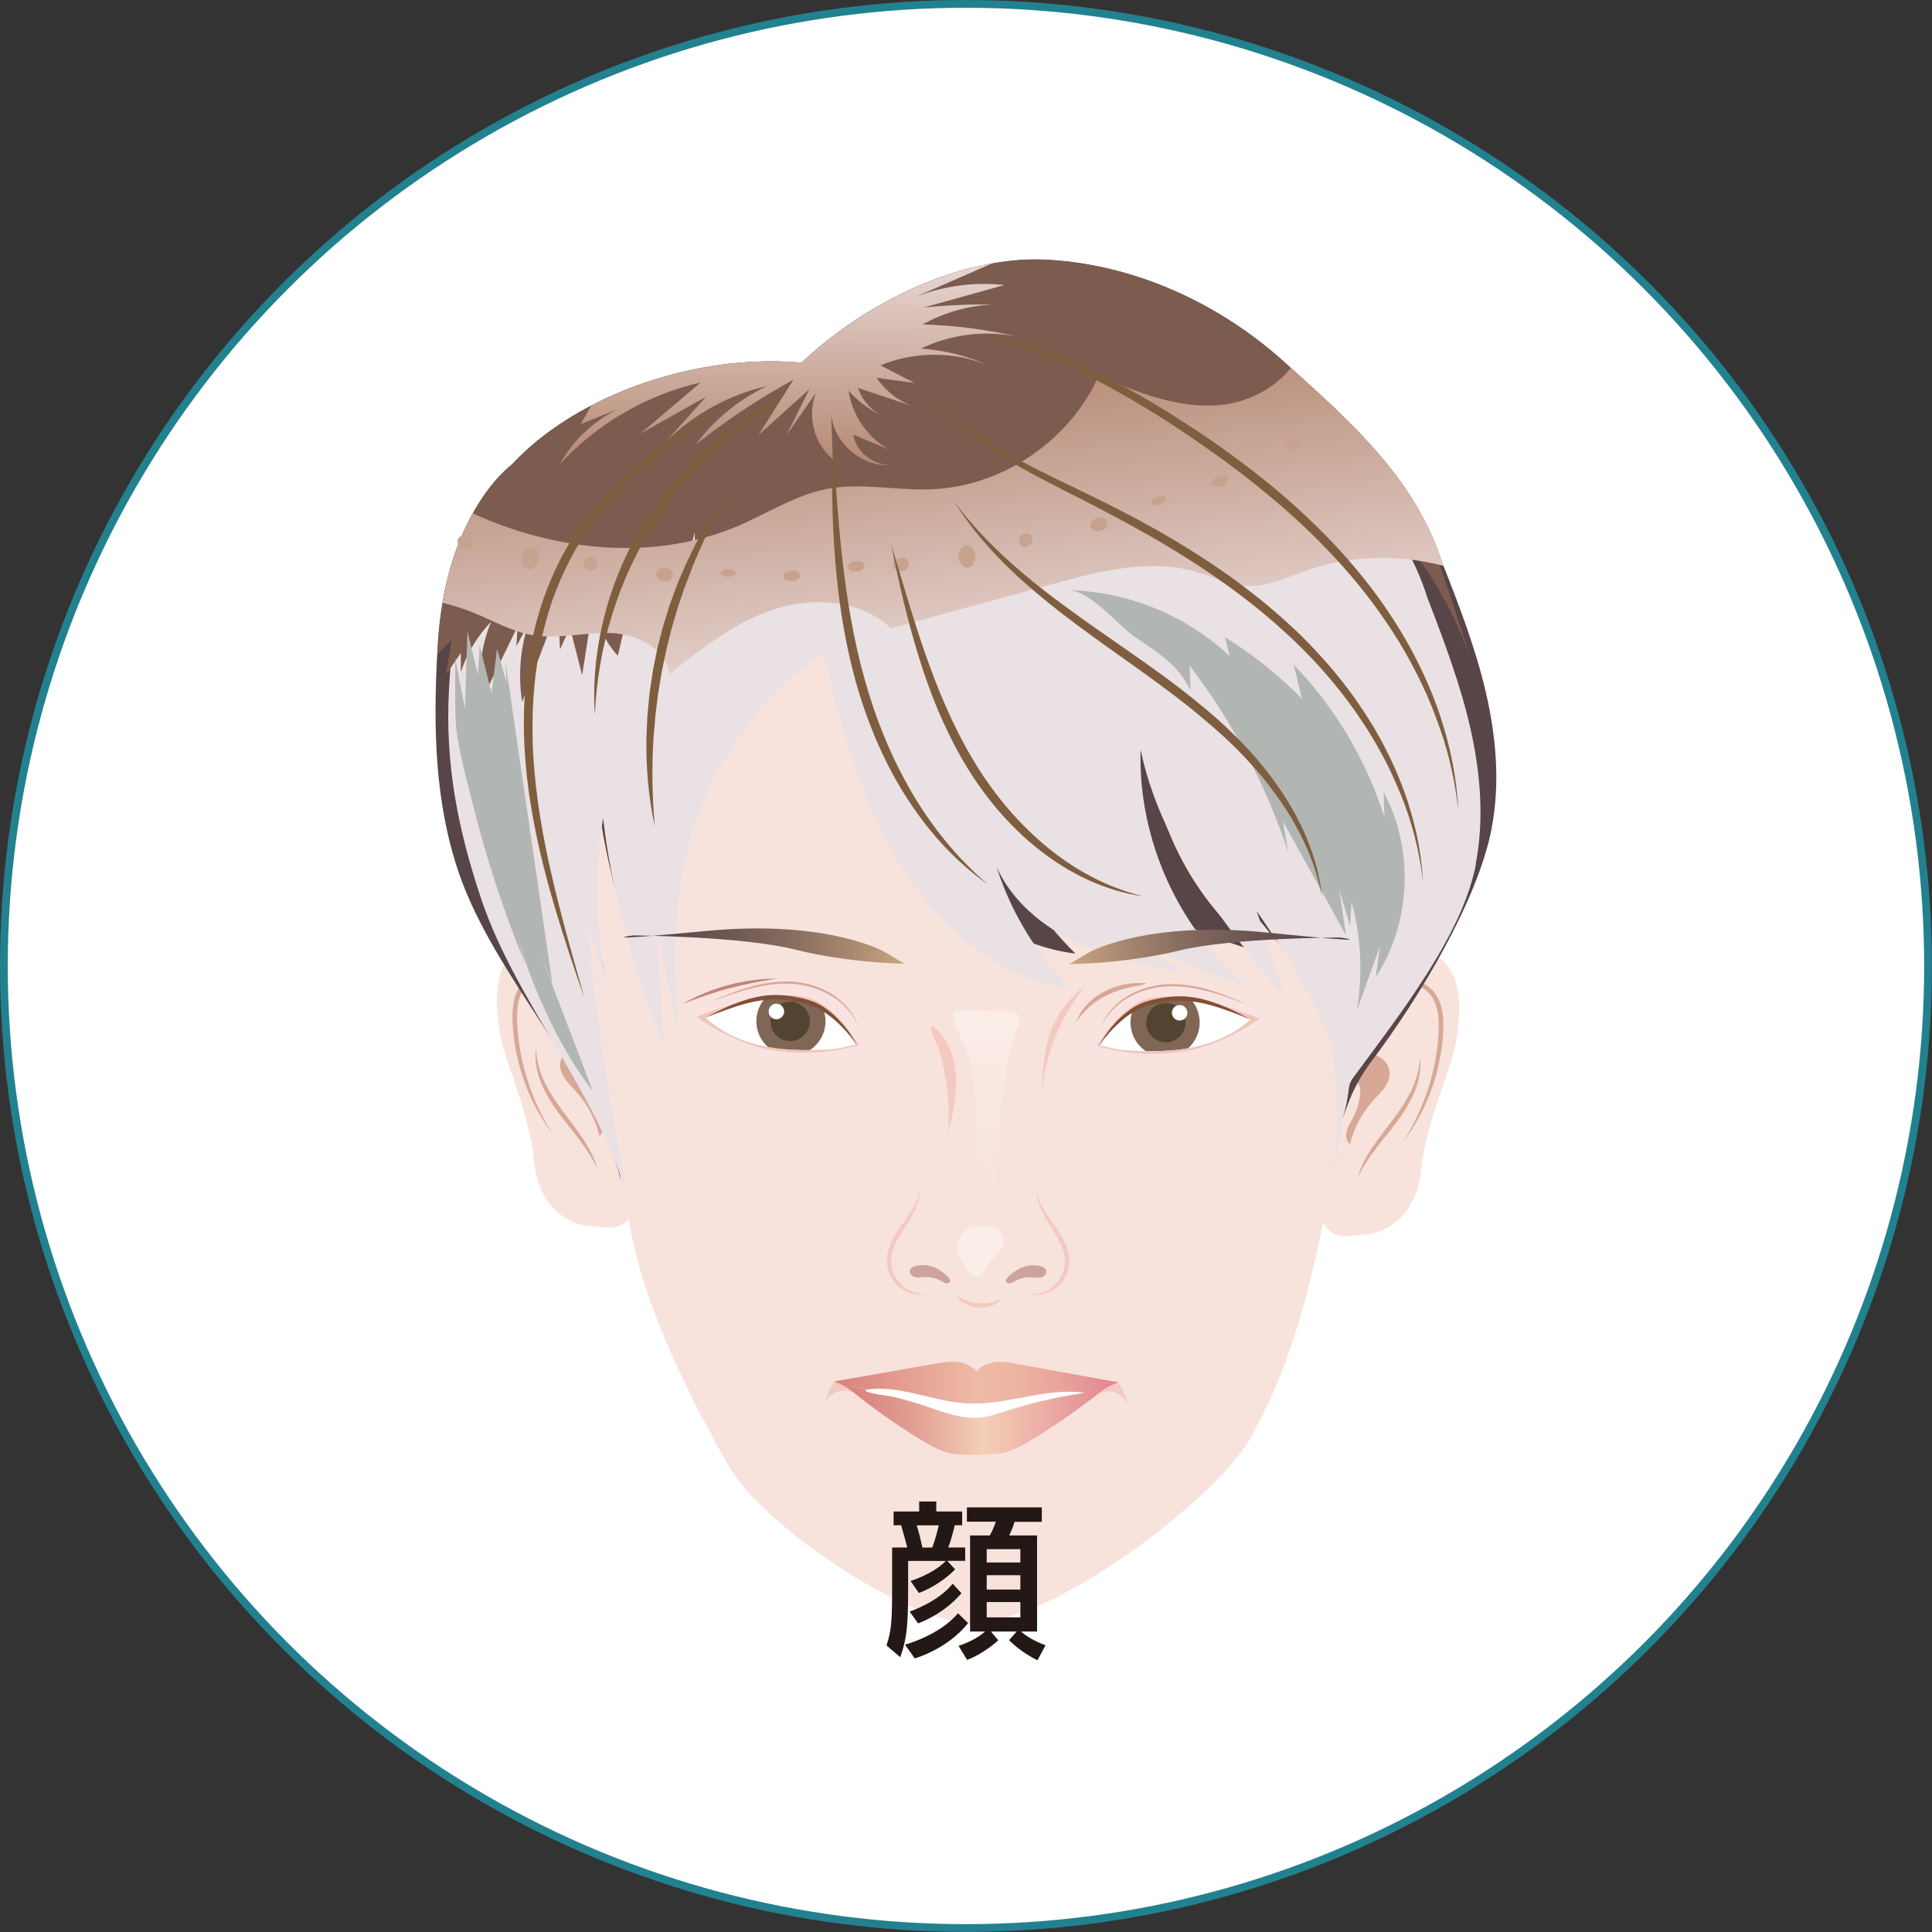 <?xml version="1.0" encoding="UTF-8"?>
<svg xmlns="http://www.w3.org/2000/svg" xmlns:xlink="http://www.w3.org/1999/xlink" viewBox="0 0 248.57 248.57">
  <rect x="0" y="0" width="248.57" height="248.57" fill="#333333" stroke="none"/>
  <defs>
    <style>
      .cls-1 {
        fill: #574548;
      }

      .cls-1, .cls-2, .cls-3, .cls-4, .cls-5, .cls-6, .cls-7, .cls-8, .cls-9, .cls-10, .cls-11, .cls-12, .cls-13, .cls-14, .cls-15, .cls-16, .cls-17, .cls-18, .cls-19, .cls-20, .cls-21, .cls-22, .cls-23, .cls-24, .cls-25, .cls-26, .cls-27, .cls-28 {
        stroke-width: 0px;
      }

      .cls-2 {
        fill: url(#_名称未設定グラデーション_233);
      }

      .cls-2, .cls-24 {
        mix-blend-mode: soft-light;
      }

      .cls-3 {
        fill: #eae1e4;
      }

      .cls-3, .cls-6, .cls-21, .cls-22, .cls-29 {
        mix-blend-mode: multiply;
      }

      .cls-4 {
        fill: #231815;
      }

      .cls-30 {
        isolation: isolate;
      }

      .cls-5 {
        fill: #f1c4b9;
      }

      .cls-6 {
        fill: #d6d3d7;
      }

      .cls-7 {
        fill: #7f5e3f;
      }

      .cls-8 {
        fill: #824f36;
      }

      .cls-9 {
        fill: #bf857e;
      }

      .cls-10 {
        fill: #fbeee9;
      }

      .cls-11 {
        fill: #f8e3e0;
      }

      .cls-12, .cls-31 {
        fill: #fff;
      }

      .cls-13 {
        fill: #d6a895;
      }

      .cls-14 {
        fill: url(#_名称未設定グラデーション_249);
      }

      .cls-31 {
        stroke: #22818f;
      }

      .cls-31, .cls-32 {
        stroke-miterlimit: 10;
      }

      .cls-15 {
        fill: #cca39d;
      }

      .cls-16 {
        fill: url(#_名称未設定グラデーション_249-2);
      }

      .cls-17 {
        fill: #806655;
      }

      .cls-18 {
        fill: #524431;
      }

      .cls-19 {
        fill: #f8e3dc;
      }

      .cls-32 {
        fill: none;
        stroke: #060001;
        stroke-width: .63px;
      }

      .cls-20 {
        fill: url(#_名称未設定グラデーション_255);
      }

      .cls-21 {
        fill: #b2b6b3;
      }

      .cls-22 {
        fill: url(#_名称未設定グラデーション_158);
      }

      .cls-23 {
        fill: #f3cac2;
      }

      .cls-24 {
        fill: url(#_名称未設定グラデーション_243);
      }

      .cls-25 {
        fill: #7d5c50;
      }

      .cls-26 {
        fill: url(#_名称未設定グラデーション_241);
      }

      .cls-27 {
        fill: url(#_名称未設定グラデーション_237);
      }

      .cls-28 {
        fill: #c7a38f;
      }
    </style>
    <linearGradient id="_名称未設定グラデーション_158" data-name="名称未設定グラデーション 158" x1="100.11" y1="20.49" x2="112.22" y2="52.07" gradientTransform="translate(3.61 21.36) rotate(.18)" gradientUnits="userSpaceOnUse">
      <stop offset="0" stop-color="#d3d1ce"/>
      <stop offset=".34" stop-color="#b0b1af"/>
      <stop offset=".77" stop-color="#898e8c"/>
      <stop offset="1" stop-color="#7b817f"/>
    </linearGradient>
    <linearGradient id="_名称未設定グラデーション_255" data-name="名称未設定グラデーション 255" x1="123.69" y1="108.23" x2="123.69" y2="132.43" gradientTransform="translate(3.61 21.36) rotate(.18)" gradientUnits="userSpaceOnUse">
      <stop offset="0" stop-color="#fbeee9"/>
      <stop offset=".32" stop-color="#f9e9e3"/>
      <stop offset="1" stop-color="#f8e3dc"/>
    </linearGradient>
    <linearGradient id="_名称未設定グラデーション_233" data-name="名称未設定グラデーション 233" x1="114.6" y1="25.82" x2="119.3" y2="65.23" gradientTransform="translate(3.61 21.36) rotate(.18)" gradientUnits="userSpaceOnUse">
      <stop offset="0" stop-color="#b58973"/>
      <stop offset=".87" stop-color="#e1ccc6"/>
      <stop offset="1" stop-color="#e9d7d4"/>
    </linearGradient>
    <linearGradient id="_名称未設定グラデーション_249" data-name="名称未設定グラデーション 249" x1="77.01" y1="97.33" x2="113.28" y2="101.13" gradientTransform="translate(3.61 21.36) rotate(.18)" gradientUnits="userSpaceOnUse">
      <stop offset="0" stop-color="#574548"/>
      <stop offset=".16" stop-color="#5c494a"/>
      <stop offset=".36" stop-color="#6b5652"/>
      <stop offset=".57" stop-color="#846a5e"/>
      <stop offset=".8" stop-color="#a7876f"/>
      <stop offset="1" stop-color="#cca682"/>
    </linearGradient>
    <linearGradient id="_名称未設定グラデーション_249-2" data-name="名称未設定グラデーション 249" x1="49.85" y1="96.86" x2="86.12" y2="100.65" gradientTransform="translate(223.81 22.52) rotate(-179.82) scale(1 -1)" xlink:href="#_名称未設定グラデーション_249"/>
    <linearGradient id="_名称未設定グラデーション_241" data-name="名称未設定グラデーション 241" x1="105.36" y1="160.77" x2="140.72" y2="160.77" gradientTransform="translate(3.61 21.36) rotate(.18)" gradientUnits="userSpaceOnUse">
      <stop offset="0" stop-color="#d8827e"/>
      <stop offset=".1" stop-color="#da8a83"/>
      <stop offset=".26" stop-color="#e2a094"/>
      <stop offset=".45" stop-color="#efc3ae"/>
      <stop offset=".51" stop-color="#f4cfb7"/>
      <stop offset=".75" stop-color="#ebaba4"/>
      <stop offset="1" stop-color="#e2828e"/>
    </linearGradient>
    <linearGradient id="_名称未設定グラデーション_237" data-name="名称未設定グラデーション 237" x1="104.32" y1="156.95" x2="140.79" y2="156.95" gradientTransform="translate(3.61 21.36) rotate(.18)" gradientUnits="userSpaceOnUse">
      <stop offset="0" stop-color="#d8827e"/>
      <stop offset=".5" stop-color="#efbba6"/>
      <stop offset=".62" stop-color="#edb5a3"/>
      <stop offset=".77" stop-color="#eaa69d"/>
      <stop offset=".94" stop-color="#e48d92"/>
      <stop offset="1" stop-color="#e2828e"/>
    </linearGradient>
    <linearGradient id="_名称未設定グラデーション_243" data-name="名称未設定グラデーション 243" x1="98.01" y1="12.12" x2="98.01" y2="38.17" gradientTransform="translate(3.61 21.36) rotate(.18)" gradientUnits="userSpaceOnUse">
      <stop offset="0" stop-color="#e9d7d4"/>
      <stop offset=".13" stop-color="#e1ccc6"/>
      <stop offset="1" stop-color="#b58973"/>
    </linearGradient>
  </defs>
  <g class="cls-30">
    <g id="_レイヤー_1" data-name="レイヤー 1">
      <circle class="cls-31" cx="124.28" cy="124.28" r="123.78"/>
      <g>
        <path class="cls-19" d="m176.77,121.56l-6.55,35.78c-1.87,9.41-4.6,19.53-9.5,27.94-4.44,7.62-25.26,23.61-35.66,23.57-8.28-.03-26.85-12.49-31.25-20.14-4.85-8.44-11.29-21.17-12.89-31.67,0,0-3.84-21.64-5.91-35.02-3.42-22.07,7.76-43.99,27.87-53.71,6.91-3.34,14.68-5.2,22.89-5.18,28.57.09,51.66,23.02,51.56,51.21,0,0,.15,2.9-.56,7.2Z"/>
        <path class="cls-23" d="m118.32,153.31c0,.72-.21,1.44-.49,2.11-.29.67-.66,1.3-1.04,1.91-.38.61-.78,1.2-1.13,1.82-.35.61-.66,1.24-.83,1.89l-.11.5c-.03.17-.03.33-.05.5-.02.33,0,.67.08,1,.13.66.43,1.29.85,1.82.84,1.07,2.25,1.68,3.69,1.61-1.41.32-3.03-.17-4.04-1.32-.51-.56-.86-1.26-1.04-2-.09-.37-.13-.76-.11-1.14.02-.19.02-.38.05-.57l.11-.56c.42-1.47,1.32-2.66,2.14-3.81.82-1.16,1.64-2.34,1.91-3.77Z"/>
        <g>
          <path class="cls-15" d="m117.9,162.84c-.36.08-.77.26-.84.63-.08.39.28.75.66.85.39.1.79.01,1.18-.01.78-.05,1.58.14,2.26.53.17.1.34.22.54.26.2.04.43-.02.53-.19.26-.46-1.32-1.51-1.66-1.69-.81-.42-1.77-.57-2.66-.37Z"/>
          <path class="cls-15" d="m133.77,162.89c.36.08.76.27.84.63.08.39-.28.75-.67.84-.39.09-.79,0-1.18-.02-.78-.06-1.58.13-2.26.52-.17.1-.34.21-.54.25-.2.04-.43-.02-.52-.19-.26-.46,1.33-1.5,1.67-1.68.81-.41,1.77-.56,2.67-.36Z"/>
        </g>
        <path class="cls-23" d="m133.41,153.36c.26,1.43,1.07,2.62,1.89,3.78.82,1.16,1.71,2.36,2.12,3.83l.11.56c.02.19.03.38.04.57.02.38-.02.77-.11,1.14-.19.74-.54,1.44-1.06,1.99-1.02,1.13-2.64,1.62-4.04,1.29,1.44.08,2.85-.53,3.7-1.59.42-.53.73-1.16.86-1.81.07-.33.1-.66.08-1-.02-.17-.02-.34-.05-.5l-.1-.5c-.17-.66-.47-1.29-.82-1.9-.34-.62-.74-1.21-1.11-1.82-.38-.61-.74-1.25-1.03-1.92-.28-.67-.48-1.39-.48-2.11Z"/>
        <path class="cls-23" d="m122.87,166.55c.47.32.95.58,1.45.77.5.19,1.01.31,1.53.35.52.04,1.05.01,1.57-.09.52-.1,1.04-.28,1.56-.51-.38.43-.88.75-1.43.95-.55.2-1.15.28-1.74.23-.59-.05-1.17-.24-1.68-.53-.51-.29-.95-.69-1.25-1.18Z"/>
        <path class="cls-32" d="m80.71,156.19c-.27-1.43-.53-2.85-.8-4.28.37,1.41.64,2.83.8,4.28Z"/>
        <path class="cls-32" d="m172.24,145.29l.5-1.35c-.15.45-.31.91-.5,1.35Z"/>
        <path class="cls-23" d="m121.92,146.13c.65-2.66,1.3-5.38,1.03-8.1-.2-2.06-1.17-5.07-3.16-6.07-.12.81.73,2.26,1,3.12.37,1.2.66,2.42.87,3.66.41,2.43.51,4.92.27,7.38Z"/>
        <path class="cls-23" d="m134.7,134.41c-.55,2.35-.63,4.78-.71,7.2.25-5.47,2.34-10.7,5.76-14.95-2.57,2.13-4.34,4.36-5.06,7.75Z"/>
        <path class="cls-10" d="m123.29,160.91c-.18-1.06.22-2.27,1.16-2.78.58-.32,1.28-.34,1.94-.33.51,0,1.03.03,1.51.2.48.17.93.5,1.12.98.27.67-.03,1.44-.46,2.01-.43.58-.99,1.05-1.38,1.66-.2.31-.34.66-.57.96-.22.3-.55.55-.92.57-1.09.04-2.28-2.41-2.43-3.27Z"/>
        <path class="cls-19" d="m81.32,156.14c-1.43,2.52-3.17,1.75-5.68,1.57-2.5-.18-4.88-2.04-6.05-4.75-1.07-2.47-.65-3.53-1.42-6.93-1.81-7.98-4.06-10.6-4.23-16.69-.06-2.18.23-4.52,1.43-6.12,1.43-1.91,3.85-2.29,5.89-1.62,2.04.67,3.8,2.22,5.52,3.74l4.54,30.79Z"/>
        <path class="cls-13" d="m76.33,131.05c.02-.7-.09-1.4-.29-2.06-.21-.66-.54-1.27-.96-1.82-.42-.54-.93-1-1.52-1.34-.58-.34-1.23-.54-1.9-.6-1.33-.11-2.72.31-3.67,1.22-.48.44-.83,1.02-1.06,1.64-.23.63-.34,1.3-.38,1.98-.04.68-.03,1.37.02,2.06.04.69.12,1.38.21,2.07.18,1.38.48,2.73.87,4.07.78,2.67,1.93,5.23,3.43,7.61-1.69-2.24-3-4.78-3.87-7.47-.45-1.34-.76-2.73-.98-4.12-.05-.35-.11-.7-.14-1.05-.04-.35-.08-.7-.1-1.06-.06-.7-.08-1.42-.04-2.14.05-.72.17-1.44.42-2.14.26-.69.66-1.35,1.22-1.85,1.11-1.01,2.65-1.44,4.1-1.27.72.09,1.44.33,2.05.72.61.4,1.14.91,1.55,1.5.81,1.19,1.19,2.65,1.02,4.04Z"/>
        <path class="cls-13" d="m68.98,134.79c0,1.5.4,2.94,1.02,4.27.62,1.33,1.43,2.57,2.31,3.75.87,1.2,1.81,2.36,2.64,3.62.83,1.25,1.57,2.6,1.95,4.05-.61-1.37-1.44-2.6-2.32-3.79-.89-1.18-1.85-2.33-2.74-3.53-.89-1.21-1.7-2.51-2.26-3.92-.56-1.4-.85-2.96-.6-4.45Z"/>
        <path class="cls-13" d="m74.28,134.59c-1.25.12-2.29,1.34-2.21,2.59.09,1.33,1.2,2.32,2.09,3.32,1.43,1.6,2.46,3.55,2.97,5.64.48-.39.58-1.1.43-1.7-.15-.6-.5-1.13-.78-1.67-.54-1.03-.86-2.18-.93-3.35-.11-1.68,1.46-1.28,1.4-2.62-.05-1.19-1.93-2.3-2.95-2.2Z"/>
        <path class="cls-19" d="m170.17,157.2c1.41,2.53,3.16,1.77,5.67,1.6,2.5-.16,4.89-2.01,6.08-4.71,1.09-2.47.68-3.53,1.47-6.92,1.87-7.96,4.13-10.57,4.34-16.66.07-2.17-.2-4.52-1.39-6.13-1.42-1.92-3.83-2.32-5.88-1.66-2.05.66-3.82,2.2-5.54,3.71l-4.74,30.76Z"/>
        <path class="cls-13" d="m175.32,132.14c-.16-1.4.23-2.85,1.05-4.04.41-.59.94-1.1,1.56-1.49.61-.39,1.33-.62,2.06-.71,1.45-.16,2.99.28,4.09,1.3.56.5.95,1.17,1.2,1.86.25.69.37,1.42.41,2.14.04.72.01,1.43-.05,2.14-.02.35-.06.71-.1,1.06-.03.35-.09.7-.15,1.05-.23,1.4-.55,2.78-1.01,4.12-.89,2.68-2.22,5.22-3.92,7.45,1.51-2.36,2.68-4.92,3.48-7.58.39-1.33.7-2.69.89-4.06.1-.69.18-1.38.22-2.07.06-.69.08-1.38.04-2.06-.03-.68-.14-1.35-.36-1.98-.22-.63-.57-1.2-1.05-1.65-.95-.92-2.34-1.35-3.66-1.24-.67.06-1.32.25-1.91.58-.58.34-1.1.79-1.52,1.33-.42.54-.75,1.15-.97,1.81-.21.66-.32,1.35-.31,2.06Z"/>
        <path class="cls-13" d="m182.66,135.93c.24,1.49-.06,3.04-.62,4.44-.57,1.41-1.39,2.7-2.28,3.91-.9,1.2-1.86,2.34-2.76,3.52-.9,1.18-1.73,2.41-2.35,3.77.39-1.45,1.14-2.79,1.98-4.04.84-1.25,1.78-2.41,2.67-3.6.89-1.18,1.7-2.41,2.33-3.74.62-1.32,1.04-2.76,1.04-4.26Z"/>
        <path class="cls-13" d="m176.59,135.69c1.25.12,2.29,1.35,2.2,2.6-.1,1.33-1.21,2.32-2.11,3.3-1.44,1.59-2.49,3.54-3,5.62-.48-.39-.57-1.11-.41-1.71.15-.6.51-1.12.8-1.67.54-1.03.87-2.18.95-3.34.12-1.68-1.45-1.29-1.38-2.63.06-1.19,1.94-2.28,2.96-2.18Z"/>
        <path class="cls-22" d="m121.64,51.36c2.46,1.25,4.65,3.05,6.34,5.23-2.93-.91-6-1.4-9.07-1.44l3.63,4.03c-2.9-1.7-6.05-2.98-9.31-3.8,1.16,2.35,1.81,4.94,1.91,7.55-3.39-2.16-5.93-5.61-7-9.49-.66,2.49-1.31,4.98-1.97,7.47-.2-.94-.4-1.88-.59-2.81-.06,1.41-.55,2.79-1.4,3.92-.06-1.95-.11-3.9-.17-5.85-2.05,3.86-3.8,7.88-5.22,12.01-.38-4.28-.06-8.61.95-12.79-2.44,2.62-4.3,5.77-5.42,9.16.67-2.99,1.33-5.98,2-8.97-2.65,4.02-5.31,8.04-7.96,12.07,1.22-4.37,2.52-8.91,5.52-12.31-2.65,1.39-5.29,2.79-7.94,4.18,1.42-1.73,2.83-3.46,4.24-5.19-3.32,1.07-6.38,2.94-8.86,5.39,1.19-3.65,3.71-6.86,6.99-8.88-6.16,1.98-11.67,5.93-15.52,11.13,1.56-4.21,4.36-7.94,7.96-10.61-1.49.61-2.99,1.21-4.48,1.82.46-.66.97-1.29,1.52-1.88,7.94-3.73,17.23-5.42,25.33-4.65,5.76-5.45,13.71-10.17,21.83-12.22-.18.13-.36.26-.53.4,5.15-.34,10.36.14,15.37,1.43-4.31.4-8.62.79-12.94,1.19,3.29.55,6.59,1.1,9.88,1.65-2.84.08-5.67.17-8.5.25,4.83.97,9.38,3.27,13.03,6.58-2.63-1.39-5.29-2.8-8.18-3.51-2.89-.71-6.07-.67-8.7.73,5.15,2.18,10.3,4.36,15.45,6.55-3.74-1.05-7.63-1.52-11.51-1.41,4.86.58,9.43,3.29,12.27,7.28-5.72-3.24-12.41-4.73-18.96-4.24Z"/>
        <path class="cls-6" d="m133.02,91.36c-.49-1.03-.98-2.06-1.46-3.09,6.73,5.84,13.66,11.94,17.34,20.06-3.09-6.35-6.79-12.4-11.02-18.05.41.2.81.39,1.22.59-5.35-3.79-8.91-9.51-12.93-14.68-4.01-5.18-9.03-10.17-15.47-11.38,2.32,1.78,4.65,3.57,6.97,5.35-1.27-.32-2.55-.63-3.82-.95,2.33.58,4.7,2.04,6.64,3.41,2.17,1.54,2.83,2.7,3.92,5.04,2.29,4.9,5.19,9.52,8.62,13.71Z"/>
        <path class="cls-6" d="m153.05,81.62c5.72,3.65,11.35,7.68,15.48,13.06,4.13,5.38,6.64,12.35,5.37,19.01-.04-3.06.66-6.26.62-9.31,1.2,1.74,1.12,3.99,1.14,6.1,1.25-9.2-1.23-18.85-6.76-26.3,1.11,1.62,2.23,3.23,3.34,4.85-1.72-5.88-6.35-10.55-11.64-13.64-5.29-3.09-11.24-4.82-17.1-6.58-5.87-1.76-11.8-3.61-16.95-6.92,3.37,4.28,7.6,6.71,11.8,9.94,4.68,3.6,9.73,6.61,14.7,9.79Z"/>
        <path class="cls-6" d="m60.16,85.92c.28-.54.56-1.07.83-1.61-.96,10.01.86,20.27,5.21,29.33-.06-1.46-.11-2.93-.17-4.39,1.63,3.51,3.26,7.02,4.89,10.52-.05-4.52-.11-9.04-.16-13.56.18.87.35,1.74.53,2.6.31-8.52-.79-17.08.05-25.56.83-8.48,3.98-17.29,10.87-22.31-7.03,3.11-10.86,3.81-14.8,8.22-4.99,5.57-6.16,10.44-7.25,16.75Z"/>
        <path class="cls-20" d="m125.5,141.95c.2,3.81,0,7.66.64,11.42.06.35.16.74.58.8.4.06.77-.24.85-.63,1.48-7.25.7-15.11,3.56-21.85.29-.69-.19-1.46-.94-1.49l-5.97-.21c-.41-.01-.84-.03-1.21.15-1.2.58,1.22,4.33,1.53,5.43.6,2.07.85,4.23.96,6.38Z"/>
        <path class="cls-13" d="m138.43,131.57c.32-.93.88-1.79,1.59-2.5.7-.72,1.56-1.28,2.47-1.71,1.83-.83,3.9-1.09,5.83-.75-1.96.13-3.86.49-5.59,1.28-.86.39-1.67.89-2.4,1.51-.73.61-1.36,1.35-1.9,2.17Z"/>
        <path class="cls-1" d="m191.91,106.63c-1.79,9.19-9.24,21.69-15.47,29.94-1.3,1.72-2.34,3.62-3.08,5.65l-.63,1.7c1.64-5.12.96-10.86-.94-15.93-2.07-5.53-5.48-10.44-8.85-15.29l3.84,11.43c-8.13-9.68-16.54-19.9-19.17-32.27-.36,11.65,5.07,23.34,14.21,30.58-5.51-1.63-10.84-3.88-15.86-6.68,2.44,1.66,4.89,3.32,7.34,4.98-4.82-.93-9.69-1.9-14.14-3.96-4.46-2.06-8.53-5.34-10.58-9.8,1.93,5.92,5.32,11.36,9.79,15.71-9.54-1.17-17.64-8.02-22.7-16.2-5.06-8.18-7.56-17.64-9.99-26.94-7.91,4.63-14.62,14.29-17.27,23.05-2.65,8.77-2.7,18.14-1.58,27.24l-3.06-14.47-.02,12.38c-3.7-8.6-6.11-17.76-7.13-27.07-1.36,7.98-.96,16.25,1.18,24.06-1.02-3.19-2.04-6.37-3.06-9.56.89,12.4,2.93,24.59,5.17,36.73-3.59-13.93-16.16-25.92-20.87-39.59-3.09-9-3.3-18.62-2.79-28.12.03-.5.06-1,.09-1.5.11-1.84.32-3.55.59-5.15.85-4.99,2.36-8.77,3.9-11.53,2.46-4.41,4.99-6.23,4.99-6.23,3.21-3.46,7.37-6.31,11.97-8.47,7.94-3.73,17.23-5.42,25.33-4.64,5.77-5.46,13.71-10.18,21.83-12.22,3.35-.84,6.72-1.24,9.98-1.04,11.18.67,21.93,5.61,30.25,13.11.29.26.58.53.87.79,6.01,5.41,12.07,10.91,16.11,17.64,1.37,2.27,2.5,4.68,3.34,7.27.07.19.15.38.22.58,2.09,5.31,4.14,10.66,5.44,16.23,1.34,5.76,1.87,11.78.74,17.59Z"/>
        <path class="cls-3" d="m189.9,111.15c-1.74,9.15-9.81,19.38-15.87,27.6-1.27,1.71-1.65,9.85-2.38,11.87,0,0,1.05-12.19-.8-17.24-2.01-5.51-5.88-11.36-9.17-16.18l3.74,11.39c-7.92-9.64-16.11-19.82-18.67-32.14-.35,11.6,4.94,23.24,13.83,30.46-5.36-1.62-10.56-3.86-15.44-6.65,2.38,1.65,4.76,3.3,7.14,4.96-4.7-.93-9.43-1.89-13.77-3.94-4.34-2.05-8.31-5.32-10.3-9.76,1.88,5.9,5.18,11.31,9.53,15.64-9.29-1.17-17.18-7.99-22.11-16.13-4.93-8.14-7.36-17.56-9.73-26.83-7.7,4.61-14.24,14.23-16.82,22.96-2.59,8.73-2.63,18.07-1.54,27.12l-2.98-14.41.81,14.51c-3.6-8.57-6.78-19.86-7.77-29.14-1.33,7.95-.94,16.18,1.14,23.96-1-3.17-1.99-6.34-2.98-9.52.87,12.35,3.02,23.24,5.2,35.32-3.5-13.88-14.45-25.68-19.03-39.29-3.01-8.96-4.68-17.42-4.17-26.89.03-.5.06-1,.09-1.5.11-1.84.31-3.54.57-5.13.83-4.97,2.3-8.73,3.8-11.48,2.39-4.4,4.86-6.2,4.86-6.2,3.13-3.44,7.18-6.29,11.66-8.44,7.74-3.72,16.78-5.4,24.67-4.63,5.62-5.43,13.35-10.13,21.26-12.17,3.26-.84,6.54-1.23,9.72-1.04,10.89.67,21.35,5.58,29.46,13.05.28.26.56.53.85.79,5.85,5.39,11.75,10.87,15.69,17.57,1.33,2.26,2.44,4.66,3.25,7.24.07.19.15.38.22.57,2.03,5.29,4.03,10.62,5.3,16.16,1.31,5.73,1.82,11.74.71,17.52Z"/>
        <path class="cls-25" d="m167.51,57.82c1.88,1.97,3.75,3.94,5.63,5.9-3.49-3.31-7.86-5.69-12.54-6.8,1.17,1.05,2.36,2.09,3.53,3.14-1.18-.33-2.36-.66-3.54-.98,1.15.91,2.3,1.82,3.45,2.73-2.34-1.12-4.7-2.23-7.05-3.36,3.64,3.43,7.29,6.85,10.93,10.27-4.11-3.56-8.96-6.26-14.16-7.9,1.27.79,2.53,1.59,3.79,2.39-3.13-.63-6.26-1.26-9.38-1.89,3.1,2.07,6.19,4.14,9.28,6.2-2.67-.82-5.34-1.64-8-2.47,1.89,1.26,3.77,2.51,5.65,3.77-5.86-3.47-12.28-6-18.94-7.41,4.41,1.98,8.16,5.39,10.58,9.58-3.31-3.75-8.01-6.24-12.97-6.87.08,1.72.16,3.44.24,5.16-1.34-1.7-2.69-3.41-4.03-5.11-.57,3.79-1.14,7.58-1.71,11.37-1.76-3.07-4.81-5.37-8.24-6.22-.31,1.28-.62,2.56-.93,3.84-.48-.78-.96-1.55-1.44-2.33-.08.72-.16,1.43-.24,2.15-.64-1.04-1.28-2.08-1.93-3.11.33,2.02.66,4.05.99,6.08-2.05-3.1-5.17-5.5-8.7-6.67,0,1.89,0,3.79,0,5.69-1.4-2.18-3.43-3.97-5.78-5.09.28,1.22-.97,2.52-2.2,2.28-.23.58-.45,1.16-.67,1.74-.69-1.24-1.39-2.47-2.09-3.7-.04,2-.08,4.02-.12,6.03-2.29-1.13-4.09-3.19-4.89-5.61,0,2.3.02,4.6.03,6.9-1.8-2.64-2.74-5.84-2.67-9.03-.83,3.1-1.66,6.2-2.49,9.31-.27-.68-.54-1.36-.81-2.04-.39.83-.77,1.66-1.16,2.49-.14,1.68-.29,3.35-.43,5.03-1.75-1.97-2.85-4.52-3.08-7.15-.65,2.74-1.29,5.49-1.93,8.23-1.97-2.11-3.06-5-2.97-7.88-.54,3.46-1.08,6.92-1.62,10.38-.52-2.04-1.05-4.08-1.57-6.12-.43.94-.85,1.88-1.28,2.81-.08-1.78-.17-3.57-.25-5.35-1.54,4.03-3.08,8.06-4.62,12.1-.53-3.33-.26-6.79.78-10-.51.95-1.02,1.91-1.53,2.86.06-.86.12-1.72.17-2.58-1.54,3.18-3.09,6.35-4.63,9.52-.53-3.4-.1-6.94,1.22-10.11-1.76,1.83-3.1,4.05-3.9,6.46,0-.81,0-1.63,0-2.44-.63.93-1.27,1.85-1.9,2.78.24-1.52.48-3.04.73-4.55-.62.66-1.23,1.32-1.85,1.98.03-.5.06-1,.09-1.5.11-1.84.31-3.55.58-5.15.85-4.99,2.36-8.77,3.91-11.52,2.46-4.41,4.99-6.23,4.99-6.23,2.81-3.01,6.33-5.57,10.25-7.61.57-.3,1.14-.58,1.73-.86,7.94-3.73,17.23-5.42,25.33-4.65,5.76-5.46,13.71-10.18,21.83-12.22.9-.23,1.8-.42,2.7-.58,2.45-.43,4.89-.6,7.28-.46,11.18.67,21.92,5.61,30.25,13.1.29.26.58.53.87.79,6.01,5.41,12.07,10.91,16.11,17.65,2.71,6.34,4.89,12.95,6.93,19.54-3.87-11.01-11.64-20.6-21.6-26.68Z"/>
        <path class="cls-2" d="m185.74,72.81c-5.8-1.53-12.05-1.38-17.71.61-2.51.88-5.01,2.12-7.66,1.98-2.2-.12-4.24-1.17-6.35-1.8-6-1.79-12.41-.14-18.45,1.51-6.98,1.91-13.95,3.82-20.93,5.73-3.86-3.67-9.95-4.1-15.02-2.45-5.06,1.65-9.35,5.04-13.51,8.37-.37-3.34-4.18-5.19-7.54-5.32-3.35-.12-6.73.84-10.04.28-2.67-.45-5.07-1.86-7.58-2.88-1.3-.53-2.65-.96-4.01-1.28.85-4.99,2.36-8.77,3.9-11.53.36.19.73.36,1.1.52,10.43,4.45,22.64,5.62,33.24,1.02,3.7-1.61,7.18-3.87,11.14-4.65,4.39-.86,8.93.2,13.4.04,9.16-.32,17.9-6.22,21.63-14.59,4.91,2.06,10.05,4.17,15.36,3.77,3.58-.26,7.24-2.06,9.37-4.82,8.04,7.24,16.15,14.63,19.45,24.92.08.19.15.39.23.58Z"/>
        <g>
          <path class="cls-28" d="m102.96,74.06c.02.38-.46.71-1.06.73-.6.02-1.1-.27-1.11-.65-.01-.38.47-.71,1.06-.73.6-.02,1.1.27,1.11.65Z"/>
          <path class="cls-28" d="m60.86,70c-.09.48-.62.76-1.17.63-.55-.14-.92-.63-.82-1.11.1-.48.63-.76,1.17-.63.55.13.91.63.82,1.11Z"/>
          <path class="cls-28" d="m69.26,72c-.11.78-.69,1.34-1.29,1.23-.6-.11-.98-.84-.86-1.62.12-.78.7-1.32,1.29-1.21.59.11.97.81.86,1.6Z"/>
          <path class="cls-28" d="m76.86,72.62c-.05.46-.49.81-.98.74-.49-.07-.85-.5-.8-.97.05-.47.49-.79.98-.72.49.07.85.48.8.95Z"/>
          <path class="cls-28" d="m167.09,56.69c.18.43-.04.95-.49,1.18-.45.22-.96.06-1.14-.37-.18-.43.04-.95.49-1.18.45-.22.96-.06,1.14.37Z"/>
          <path class="cls-28" d="m86.57,73.97c-.02.49-.53.86-1.14.82-.6-.04-1.07-.46-1.04-.95.03-.49.54-.86,1.14-.82.6.04,1.06.46,1.04.95Z"/>
          <path class="cls-28" d="m94.63,73.71c0,.29-.43.51-.96.51-.53,0-.95-.24-.94-.53,0-.29.43-.51.96-.51.52,0,.95.24.94.53Z"/>
          <path class="cls-28" d="m111.22,72.77c.03.38-.43.73-1.03.78-.6.05-1.11-.21-1.13-.59-.03-.38.43-.73,1.03-.78s1.1.21,1.13.59Z"/>
          <path class="cls-28" d="m157.97,61.47c.13.35-.22.84-.78,1.08-.57.23-1.12.12-1.25-.23-.12-.36.23-.83.79-1.06.56-.24,1.11-.15,1.24.21Z"/>
          <path class="cls-28" d="m116.93,72.46c.06.49-.35.95-.92,1.02-.56.08-1.06-.26-1.11-.75-.05-.49.36-.93.92-1.01.56-.08,1.05.26,1.11.74Z"/>
          <path class="cls-28" d="m125.47,71.38c.13.78-.25,1.5-.85,1.62-.6.11-1.18-.43-1.29-1.21-.12-.78.26-1.5.85-1.62.59-.11,1.17.43,1.29,1.21Z"/>
          <path class="cls-28" d="m132.84,69.28c.09.46-.22.92-.71,1.04-.49.12-.95-.16-1.04-.62-.09-.46.23-.93.71-1.04.48-.12.95.16,1.04.62Z"/>
          <path class="cls-28" d="m142.43,67.16c.13.48-.25,1-.83,1.17-.58.17-1.15-.07-1.27-.55-.12-.47.25-1,.83-1.16.58-.17,1.14.07,1.27.54Z"/>
          <path class="cls-28" d="m149.98,64.08c.08.27-.25.65-.75.82-.5.17-.97.09-1.05-.18-.08-.27.26-.63.76-.81.5-.17.97-.11,1.05.17Z"/>
        </g>
        <path class="cls-21" d="m153.17,88.79c-.04-1.05-.09-2.1-.13-3.15,5.55,7.22,9.87,15.38,12.71,24.04-.23-1.34-.46-2.67-.69-4.01,2.7,4.88,5.41,9.76,8.11,14.64-.28-1.93-.57-3.87-.85-5.8.47,1.55.93,3.1,1.4,4.65.05-1.05.1-2.1.16-3.14,1.24,4.55,1.48,9.37.68,14.02,1-2.77,2-5.54,2.99-8.31-.19,1.33-.37,2.66-.56,4,4.57-6.97,4.99-16.46,1.03-23.8.03,1.08.06,2.15.1,3.23-2.3-7.32-6.33-14.1-11.65-19.63.34,1.45.68,2.91,1.03,4.36-2.96-3.01-6.29-5.67-9.88-7.9.2.81.4,1.63.59,2.44-5.56-5.26-13.12-8.35-20.77-8.49,2.88.05,6.32,4.45,8.52,5.97,2.96,2.05,5.53,3.49,7.21,6.89Z"/>
        <path class="cls-21" d="m67.56,124.02c-.48-1.7-.97-3.39-1.45-5.09,2.26,8.21,5.88,15.87,10.18,21.51-2.26-5.92-4.52-11.85-6.78-17.77.52,1.3,1.04,2.6,1.56,3.91-2.03-13.93-4.06-27.86-6.09-41.79l.21,3.13c-.41-1.48-.82-2.97-1.24-4.45-.23,1.91-.47,3.81-.7,5.72-.51-2.04-1.02-4.08-1.53-6.12-.08,1.25-.16,2.5-.24,3.75-.45-1.86-.89-3.72-1.34-5.58-.11,3.3-.21,6.61-.32,9.91-.43-2.21-.86-4.43-1.29-6.64.12,2.8-.05,5.58.11,8.35.18,3.15,1.35,7.2,2.12,10.34,1.78,7.18,4.08,14.22,6.82,20.83Z"/>
        <g class="cls-29">
          <path class="cls-7" d="m103.46,49.97c-3.91,2.02-7.55,4.5-10.79,7.41-1.61,1.46-3.15,3.01-4.56,4.67-1.41,1.65-2.72,3.39-3.88,5.22-1.18,1.82-2.22,3.73-3.13,5.71-.92,1.97-1.69,4.01-2.34,6.09-1.29,4.16-2.03,8.5-2.23,12.9-.29-4.4.2-8.86,1.35-13.15.56-2.15,1.32-4.25,2.21-6.29.9-2.04,1.96-4,3.15-5.88,1.21-1.87,2.56-3.65,4.03-5.32,1.49-1.66,3.08-3.22,4.8-4.63,3.42-2.83,7.27-5.14,11.39-6.72Z"/>
          <path class="cls-7" d="m94.21,62.65c-1.95,3.29-3.67,6.7-5.09,10.21-.33.89-.67,1.78-1.02,2.66l-.91,2.69-.8,2.72-.68,2.76-.58,2.78-.46,2.8-.35,2.82c-.07.94-.15,1.89-.24,2.83-.24,3.79-.17,7.6.16,11.41-.81-3.74-1.14-7.6-1.07-11.45.04-.96.08-1.92.13-2.89l.28-2.88.43-2.86.57-2.84.72-2.8.85-2.76,1-2.71c.37-.89.75-1.77,1.14-2.66,1.61-3.5,3.58-6.83,5.93-9.85Z"/>
          <path class="cls-7" d="m98.8,49.3c-.84.48-1.69.94-2.53,1.44l-1.26.73-1.24.75c-1.65,1.01-3.28,2.05-4.85,3.18-.8.54-1.57,1.13-2.35,1.7-.38.29-.76.59-1.14.89l-.57.45-.55.47c-1.49,1.22-2.89,2.54-4.24,3.91l-.98,1.05c-.33.34-.63.72-.94,1.08-.64.72-1.2,1.49-1.8,2.24-.28.39-.55.78-.82,1.18l-.41.59-.38.61c-.25.41-.51.81-.75,1.22l-.68,1.26c-.87,1.7-1.64,3.45-2.27,5.26-.61,1.81-1.11,3.66-1.49,5.54-.76,3.75-1.08,7.6-1.03,11.44,0,1.92.13,3.84.32,5.76.19,1.92.45,3.83.77,5.73.32,1.9.69,3.8,1.11,5.68.42,1.89.87,3.77,1.36,5.64.48,1.88.98,3.75,1.51,5.61l1.57,5.6c-1.29-3.66-2.5-7.34-3.63-11.06-1.11-3.72-2.1-7.49-2.82-11.32-.19-.96-.34-1.92-.51-2.88-.14-.97-.28-1.93-.38-2.9-.22-1.94-.37-3.89-.41-5.85-.09-3.91.23-7.84.99-11.69.4-1.92.92-3.82,1.56-5.68.66-1.85,1.44-3.66,2.37-5.4l.72-1.29c.25-.42.52-.83.79-1.25l.4-.62.43-.6c.29-.4.57-.8.86-1.19,1.2-1.55,2.5-3.03,3.89-4.4,2.79-2.75,5.9-5.14,9.18-7.24,1.63-1.06,3.32-2.03,5.02-2.97,1.7-.94,3.44-1.81,5.18-2.65Z"/>
          <path class="cls-7" d="m107.14,56.17c.34,5.25.64,10.5,1.23,15.72.3,2.6.65,5.2,1.12,7.77.46,2.57,1.02,5.13,1.73,7.64.69,2.51,1.53,4.99,2.52,7.4.98,2.42,2.14,4.76,3.43,7.02,2.61,4.51,5.91,8.64,9.93,12.06-4.32-3.03-7.91-7.08-10.72-11.58-1.42-2.25-2.62-4.62-3.67-7.06-1.04-2.44-1.91-4.96-2.63-7.51-.7-2.56-1.26-5.15-1.69-7.76-.42-2.61-.74-5.24-.94-7.87-.42-5.27-.47-10.54-.32-15.8Z"/>
          <path class="cls-7" d="m114.67,70.09c1.44,4.7,2.77,9.42,4.38,14.04.82,2.3,1.67,4.59,2.66,6.81.98,2.23,2.06,4.41,3.3,6.5,1.22,2.09,2.61,4.09,4.15,5.96,1.53,1.88,3.24,3.61,5.08,5.19,3.69,3.14,8.03,5.56,12.82,6.72-2.44-.33-4.82-1.07-7.08-2.1-2.25-1.04-4.37-2.37-6.32-3.91-1.96-1.53-3.73-3.3-5.35-5.18-1.61-1.9-3.04-3.94-4.31-6.08-1.25-2.15-2.35-4.37-3.31-6.65-.95-2.28-1.79-4.61-2.51-6.97-1.46-4.71-2.55-9.51-3.51-14.33Z"/>
          <path class="cls-7" d="m122.85,64.64c3.54,4.76,7.98,8.68,12.66,12.24,1.18.88,2.37,1.75,3.56,2.61,1.2.86,2.41,1.7,3.62,2.54,2.43,1.68,4.86,3.38,7.25,5.12,2.38,1.77,4.72,3.61,6.94,5.6,1.1,1,2.17,2.04,3.21,3.12,1.03,1.08,2,2.21,2.93,3.39.91,1.18,1.78,2.4,2.57,3.67.78,1.28,1.49,2.59,2.12,3.94.6,1.36,1.13,2.76,1.55,4.19.4,1.43.68,2.89.85,4.36-.29-1.45-.68-2.87-1.16-4.26-.5-1.38-1.09-2.73-1.76-4.03-.68-1.3-1.43-2.56-2.25-3.77-.83-1.21-1.71-2.38-2.64-3.51-.94-1.12-1.93-2.2-2.95-3.25-1.03-1.04-2.11-2.03-3.21-3-1.11-.96-2.23-1.9-3.38-2.82-1.15-.91-2.33-1.79-3.51-2.67-2.37-1.75-4.79-3.44-7.19-5.16-2.4-1.73-4.8-3.47-7.11-5.34-1.15-.94-2.29-1.89-3.4-2.88-1.1-1-2.17-2.03-3.21-3.1-1.02-1.08-2.01-2.19-2.93-3.35-.92-1.17-1.78-2.38-2.57-3.63Z"/>
          <path class="cls-7" d="m117.65,48.69c2.49,3.14,5.56,5.74,8.93,7.85,3.35,2.15,6.92,3.92,10.52,5.66,3.6,1.72,7.21,3.49,10.72,5.43,1.76.96,3.49,1.99,5.19,3.05,1.71,1.05,3.38,2.17,5.03,3.33,1.64,1.16,3.23,2.4,4.79,3.67,1.55,1.29,3.06,2.63,4.5,4.03,2.86,2.83,5.51,5.9,7.75,9.26.29.42.57.83.83,1.26l.8,1.28c.49.88,1.02,1.74,1.46,2.64.94,1.78,1.74,3.63,2.44,5.52l.5,1.42.43,1.44c.15.48.27.97.39,1.45.11.49.26.97.35,1.46.43,1.96.68,3.96.81,5.95-.15-.99-.25-1.98-.47-2.96-.1-.49-.17-.98-.29-1.47l-.35-1.45c-.11-.48-.27-.96-.41-1.44-.14-.48-.28-.96-.45-1.42l-.49-1.41-.56-1.38c-.76-1.84-1.6-3.64-2.58-5.36-.47-.88-1-1.71-1.51-2.57l-.82-1.24c-.27-.42-.55-.82-.84-1.23-2.29-3.24-4.9-6.24-7.77-8.98-1.44-1.37-2.92-2.68-4.45-3.94-1.54-1.25-3.12-2.46-4.74-3.6-6.48-4.62-13.52-8.37-20.67-11.95-1.78-.92-3.57-1.83-5.31-2.82-1.75-.99-3.46-2.03-5.12-3.18-1.65-1.14-3.23-2.41-4.68-3.79l-.55-.52-.52-.54c-.35-.36-.7-.72-1.02-1.11-.32-.39-.66-.76-.95-1.16l-.89-1.21Z"/>
          <path class="cls-7" d="m119.43,41.42c2.04.23,4.09.52,6.1.99.25.05.51.1.76.16l.75.19,1.5.38c.99.29,1.99.55,2.96.89,1.97.63,3.89,1.39,5.8,2.18.95.42,1.9.82,2.82,1.27.47.22.94.44,1.4.67l1.38.7c.92.47,1.83.96,2.74,1.45.9.51,1.8,1.01,2.68,1.55,1.78,1.05,3.52,2.16,5.25,3.29,3.44,2.28,6.79,4.71,9.98,7.33,3.19,2.63,6.22,5.47,9.01,8.53,1.39,1.54,2.71,3.13,3.97,4.78,1.26,1.65,2.42,3.37,3.5,5.13,1.09,1.76,2.07,3.59,2.95,5.46.45.93.84,1.89,1.25,2.84.37.97.75,1.93,1.07,2.91,1.3,3.92,2.13,8.01,2.33,12.12-.13-1.02-.25-2.04-.44-3.05l-.13-.76-.16-.75c-.11-.5-.2-1.01-.33-1.5-.46-2-1.1-3.95-1.82-5.86-.19-.48-.35-.96-.55-1.43l-.59-1.41c-.43-.93-.84-1.86-1.32-2.77-.93-1.82-1.92-3.6-3.04-5.32-1.11-1.71-2.28-3.38-3.54-4.99-1.26-1.6-2.59-3.16-3.97-4.65-2.78-2.99-5.77-5.79-8.94-8.37-3.14-2.61-6.46-5.02-9.85-7.32-3.39-2.3-6.88-4.45-10.48-6.4-3.6-1.94-7.31-3.69-11.16-5.09-3.83-1.45-7.82-2.46-11.88-3.15Z"/>
        </g>
        <path class="cls-14" d="m113.85,122.49s-7.26-4.21-22.9-2.72c-15.63,1.48-9.52.58-9.52.58,0,0,13.99.09,20.9,1.83,6.91,1.74,14.03,1.81,14.03,1.81l-2.51-1.5Z"/>
        <path class="cls-16" d="m140.08,122.55s7.29-4.16,22.91-2.57c15.62,1.58,9.52.64,9.52.64,0,0-13.99,0-20.91,1.7-6.92,1.69-14.04,1.72-14.04,1.72l2.52-1.48Z"/>
        <g>
          <path class="cls-12" d="m110.06,134.4s-2.28.56-2.85.59c-.85.05-1.69.09-2.54.11-1.64.03-3.28-.02-4.91-.24-3.3-.45-6.58-1.64-8.99-3.93,3.11-1.41,6.39-2.86,9.8-2.6,1.42.11,3.47.48,4.72,1.14,3.02,1.59,5.25,5.27,4.77,4.93Z"/>
          <path class="cls-17" d="m106.2,131.66c-.15,2.45-2.26,4.32-4.71,4.17-2.45-.15-4.32-2.26-4.17-4.71.15-2.45,2.26-4.32,4.71-4.17,2.45.15,4.32,2.26,4.17,4.71Z"/>
          <path class="cls-18" d="m104.19,131.57c-.09,1.39-1.28,2.46-2.68,2.37-1.39-.09-2.46-1.28-2.37-2.68.09-1.39,1.28-2.46,2.68-2.37,1.39.09,2.46,1.28,2.37,2.68Z"/>
          <circle class="cls-12" cx="99.89" cy="130.14" r="1" transform="translate(-42.46 211.69) rotate(-82.3)"/>
          <path class="cls-11" d="m111.75,133.98s-3.61-6.88-9.01-8.09c-5.39-1.21-14.73,4.53-14.73,4.53,0,0,4.25,4.53,10.87,5.52,6.62.99,12.87-.47,12.87-.47l.85-.33-.85-1.16Zm-1.69.42s-2.28.56-2.85.59c-.85.05-1.69.09-2.54.11-1.64.03-3.28-.02-4.91-.24-3.3-.45-6.58-1.64-8.99-3.93,3.11-1.41,6.39-2.86,9.8-2.6,1.42.11,3.47.48,4.72,1.14,3.02,1.59,5.25,5.27,4.77,4.93Z"/>
          <path class="cls-13" d="m110.38,132.05c-.64-1.7-1.95-3.06-3.48-3.96-1.54-.9-3.3-1.43-5.07-1.51-1.79-.1-3.58.18-5.31.62-1.74.45-3.44,1.07-5.12,1.71,1.65-.74,3.32-1.43,5.06-1.92,1.74-.5,3.56-.78,5.39-.7,1.82.11,3.63.64,5.18,1.61.77.49,1.48,1.08,2.06,1.78.58.7,1.03,1.51,1.3,2.37Z"/>
          <path class="cls-5" d="m104.52,128.55c-3.29-1.27-9.59.09-14.91,2.28,0,0,4.51,3.4,9.68,4.27,6.33,1.06,11.19-.67,11.19-.67,0,0-2.67-4.61-5.96-5.88Zm2.69,6.45c-.85.05-1.69.09-2.54.11-1.64.03-3.28-.02-4.91-.24-3.3-.45-6.58-1.64-8.99-3.93,3.11-1.41,6.39-2.86,9.8-2.6,1.42.11,3.47.48,4.72,1.14,3.02,1.59,5.25,5.27,4.77,4.93,0,0-2.28.56-2.85.59Z"/>
          <path class="cls-8" d="m90.77,130.93c1.64-.87,3.31-1.7,5.1-2.26.89-.29,1.82-.49,2.76-.6.94-.1,1.91-.07,2.84.05.93.13,1.86.31,2.76.61.91.29,1.76.79,2.49,1.38.74.59,1.4,1.27,1.99,1.99.29.37.57.74.82,1.13.13.19.25.39.36.6.05.1.11.21.16.31.02.05.05.11.06.16,0,.03.02.06.02.09,0,.02-.01.03-.03.03l-.04-.02s.07.03.06,0c0-.03-.01-.05-.03-.08-.02-.05-.05-.1-.08-.15-.06-.1-.13-.19-.19-.29-.13-.19-.27-.37-.42-.55-.29-.36-.59-.7-.91-1.03-.63-.67-1.31-1.28-2.05-1.81-.74-.53-1.52-.97-2.39-1.22-.86-.27-1.76-.44-2.66-.56-1.8-.27-3.62-.07-5.39.4-1.77.47-3.49,1.15-5.23,1.82Z"/>
        </g>
        <g>
          <path class="cls-12" d="m146.38,129.6c1.26-.65,3.31-1.02,4.73-1.11,3.41-.23,6.68,1.23,9.78,2.66-2.43,2.27-5.72,3.45-9.02,3.87-1.63.21-3.27.25-4.91.21-.85-.02-1.69-.07-2.54-.12-.57-.04-2.85-.61-2.85-.61-.48.33,1.77-3.33,4.8-4.9Z"/>
          <circle class="cls-17" cx="149.9" cy="131.55" r="4.45" transform="translate(-27.42 40.26) rotate(-14.03)"/>
          <path class="cls-18" d="m147.47,131.71c.08,1.4,1.27,2.46,2.66,2.39,1.4-.08,2.46-1.27,2.39-2.66-.08-1.4-1.27-2.46-2.66-2.39-1.4.08-2.46,1.27-2.39,2.66Z"/>
          <path class="cls-12" d="m150.78,130.36c.03.55.5.97,1.05.94.55-.03.97-.5.94-1.05-.03-.55-.5-.97-1.05-.94-.55.03-.97.5-.94,1.05Z"/>
          <path class="cls-11" d="m139.03,135.22l.85.34s6.25,1.5,12.87.55c6.62-.94,10.9-5.45,10.9-5.45,0,0-9.3-5.8-14.7-4.62-5.4,1.18-9.06,8.03-9.06,8.03l-.86,1.15Zm7.35-5.62c1.26-.65,3.31-1.02,4.73-1.11,3.41-.23,6.68,1.23,9.78,2.66-2.43,2.27-5.72,3.45-9.02,3.87-1.63.21-3.27.25-4.91.21-.85-.02-1.69-.07-2.54-.12-.57-.04-2.85-.61-2.85-.61-.48.33,1.77-3.33,4.8-4.9Z"/>
          <path class="cls-13" d="m141.61,132.32c.65-1.7,1.97-3.04,3.5-3.94,1.54-.9,3.31-1.4,5.08-1.47,1.79-.09,3.57.2,5.31.66,1.74.46,3.43,1.09,5.11,1.74-1.64-.75-3.31-1.45-5.05-1.96-1.74-.51-3.56-.8-5.38-.73-1.82.1-3.63.62-5.19,1.58-.77.48-1.48,1.07-2.07,1.77-.58.7-1.04,1.5-1.31,2.36Z"/>
          <path class="cls-5" d="m141.16,134.53s4.85,1.76,11.19.74c5.18-.84,9.71-4.2,9.71-4.2-5.31-2.23-11.6-3.62-14.9-2.38-3.3,1.25-6,5.84-6,5.84Zm.42-.02c-.48.33,1.77-3.33,4.8-4.9,1.26-.65,3.31-1.02,4.73-1.11,3.41-.23,6.68,1.23,9.78,2.66-2.43,2.27-5.72,3.45-9.02,3.87-1.63.21-3.27.25-4.91.21-.85-.02-1.69-.07-2.54-.12-.57-.04-2.85-.61-2.85-.61Z"/>
          <path class="cls-8" d="m160.89,131.15c-1.63-.88-3.3-1.72-5.09-2.29-.89-.29-1.81-.5-2.75-.61-.94-.11-1.9-.08-2.84.03-.93.12-1.86.3-2.76.59-.91.28-1.77.78-2.5,1.36-.75.58-1.41,1.26-2,1.98-.29.36-.57.74-.83,1.13-.13.19-.25.39-.37.59-.06.1-.11.21-.16.31-.02.05-.05.11-.06.16,0,.03-.02.06-.02.09,0,.02.01.03.03.03l.04-.02s-.07.03-.06,0c0-.03.01-.05.03-.08.02-.05.05-.1.08-.15.06-.1.13-.19.19-.29.13-.19.27-.37.42-.55.29-.36.6-.7.92-1.03.64-.66,1.32-1.27,2.06-1.8.75-.52,1.52-.96,2.39-1.2.86-.26,1.76-.43,2.67-.54,1.8-.26,3.62-.04,5.39.44,1.77.48,3.49,1.18,5.22,1.85Z"/>
        </g>
        <path class="cls-23" d="m107.39,177.73c-.23.16-.37.43-.5.69-.37.78-.68,1.6-.88,2.44.29-.99,1.19-1.77,2.21-1.93,1.02-.16,2.11.32,2.68,1.18-.09-.49-.08-1.38-.49-1.74-.21-.18-.51-.21-.77-.29-.38-.12-.73-.32-1.11-.44-.38-.11-.81-.15-1.15.08Z"/>
        <path class="cls-23" d="m143.83,177.85c.23.16.37.43.49.69.37.78.67,1.6.86,2.45-.29-.99-1.18-1.78-2.2-1.94-1.02-.16-2.11.31-2.69,1.16.09-.49.09-1.38.5-1.74.21-.18.51-.2.77-.28.38-.12.73-.32,1.12-.43.38-.11.81-.15,1.14.09Z"/>
        <g>
          <path class="cls-26" d="m132.05,180.14c-2.26.89-4.52,2.05-6.95,2.05-1.94,0-3.78-.76-5.61-1.4-3.57-1.25-7.27-2.09-11.03-2.53.4.2.78.44,1.13.72,2.74,2.2,5.61,4.24,8.6,6.09,1.13.7,2.29,1.38,3.56,1.77,1.23.51,6.37.41,7.64.02s2.44-1.06,3.57-1.75c3-1.83,5.88-3.85,8.63-6.04.42-.33.88-.61,1.37-.83l.84-.36c-4.02.01-8.03.78-11.77,2.25Z"/>
          <path class="cls-27" d="m125.11,182.19c2.43,0,4.68-1.16,6.95-2.05,3.74-1.47,7.75-2.23,11.77-2.25l.07-.03c-4.31-.79-8.62-1.57-12.93-2.36-.94-.17-1.89-.34-2.84-.26-.95.09-1.92.46-2.51,1.21-.59-.75-1.55-1.14-2.5-1.23-.95-.09-1.91.07-2.85.24-4.27.75-8.54,1.5-12.8,2.25-.01.02-.02.05-.03.07l.8.35c.08.04.16.07.24.11,3.75.44,7.46,1.29,11.03,2.53,1.83.64,3.67,1.39,5.61,1.4Z"/>
          <path class="cls-12" d="m119.12,180.92c2.25.76,4.58,1.7,7.02,1.46,1.15-.12,2.23-.5,3.3-.84,3.26-1.05,6.68-1.84,10.16-2.34-5.02-.74-10.01,1.62-15.11,1.37-2.42-.12-4.71-.82-7.04-1.33-1.87-.41-4.3-.86-6.21-.35.82.52,2.81.6,3.85.86,1.37.34,2.72.73,4.04,1.17Z"/>
        </g>
        <path class="cls-9" d="m87.86,129.15c.91-.54,1.86-1,2.84-1.4.98-.41,1.99-.74,3.01-1.01,1.02-.27,2.06-.49,3.11-.62.53-.07,1.05-.12,1.58-.16.53-.02,1.06-.05,1.58-.04-.26.04-.52.09-.78.12l-.78.13c-.52.08-1.03.18-1.55.28-1.03.21-2.05.44-3.06.71-1.01.26-2.01.58-3,.91-.99.33-1.97.71-2.96,1.09Z"/>
        <path class="cls-24" d="m118.48,44.85c3.04.2,6.05.96,8.83,2.22-4.42-1.89-9.61-1.91-14.04-.06,1.47.75,2.94,1.51,4.41,2.26-1.63-.22-3.26-.44-4.89-.66,1.1,1.64,2.72,2.92,4.56,3.62-2.33-.77-4.66-1.54-6.98-2.32.48,1.34,1.42,2.51,2.59,3.32-1.43-.75-2.72-1.76-3.79-2.97.46,3.14,2.43,6.02,5.2,7.58-1.54-.65-3.08-1.29-4.61-1.93.39,2.25,2.63,4.02,4.91,3.9-3.77.36-7.48-2.88-7.74-6.63.07,1.95.14,3.91.21,5.87-2.44-1.99-3.35-5.66-2.13-8.56-1.29,1.85-2.57,3.7-3.86,5.55.99-1.99,1.99-3.98,2.98-5.96-2.18,1.96-4.36,3.92-6.54,5.88,1.5-2.37,3-4.74,4.5-7.11-4.43,2.42-8.65,5.22-12.59,8.36,2.38-3.21,5.56-5.82,9.16-7.53-4.87,1.11-9.42,3.61-12.97,7.13,1.71-1.92,3.43-3.84,5.14-5.76-2.8,1.58-5.61,3.15-8.42,4.73,2.58-2.19,5.16-4.38,7.74-6.57-6.93,1.58-13.35,5.3-18.15,10.54,1.67-3.01,4.27-5.5,7.35-7.04-1.55.62-3.1,1.24-4.65,1.86.46-.8.92-1.59,1.38-2.39.57-.3,1.14-.58,1.73-.86,7.94-3.73,17.23-5.42,25.33-4.65,5.76-5.46,13.71-10.18,21.83-12.22.9-.23,1.8-.42,2.7-.58-3.26,1.43-6.53,2.86-9.79,4.29,3.59-1.39,7.51-1.91,11.33-1.49-3.45.96-6.89,1.92-10.34,2.89,2.94-.29,5.89-.42,8.84-.39-3.15.16-6.26,1.04-9.01,2.57,4.16.11,8.31.66,12.36,1.61-4.21-.91-8.71-.37-12.58,1.5Z"/>
      </g>
      <path class="cls-4" d="m114.05,211.71c.68-2.02.73-3.29.73-8.03v-4.58h1.95c-.25-.95-.57-2.13-.79-2.86h-.97v-1.77h3.29v-1.29h2.2v1.29h3.33v1.77h-.95c-.18.79-.59,2.24-.84,2.86h2.18v1.72h-2.31l1.02,1.09c-2.13,2.18-4.67,3.04-4.67,3.04l-1.07-1.54s2.88-.88,4.54-2.58h-4.85v2.86c0,4.78-.04,6.85-1.02,9.52l-1.75-1.5Zm2.38-.11s4.4-1.16,6.83-4.04l1.29,1.27c-2.65,3.36-6.85,4.54-6.85,4.54l-1.27-1.77Zm.61-4.26s3.63-1.2,5.53-3.58l1.13,1.22c-2.36,2.79-5.58,3.88-5.58,3.88l-1.09-1.52Zm2.9-8.23c.32-.82.61-1.88.84-2.86h-2.83c.25.82.52,1.88.73,2.86h1.27Zm13.54,14.49c-2.25-1.07-3.65-2.58-3.65-2.58l.97-1.11h-3.31l.95,1.13s-1.81,1.7-4.01,2.52l-1.11-1.81c1.59-.5,2.92-1.34,3.4-1.84h-1.91v-12.36h2.54c.32-.59.61-1.25.77-1.77h-3.72v-1.84h9.64v1.86h-3.51c-.16.59-.45,1.22-.68,1.75h3.58v12.36h-2.06c.57.54,1.79,1.29,3.15,1.77l-1.04,1.93Zm-2.2-14.29h-4.33v1.72h4.33v-1.72Zm0,3.36h-4.33v1.84h4.33v-1.84Zm0,3.45h-4.33v1.97h4.33v-1.97Z"/>
    </g>
  </g>
</svg>